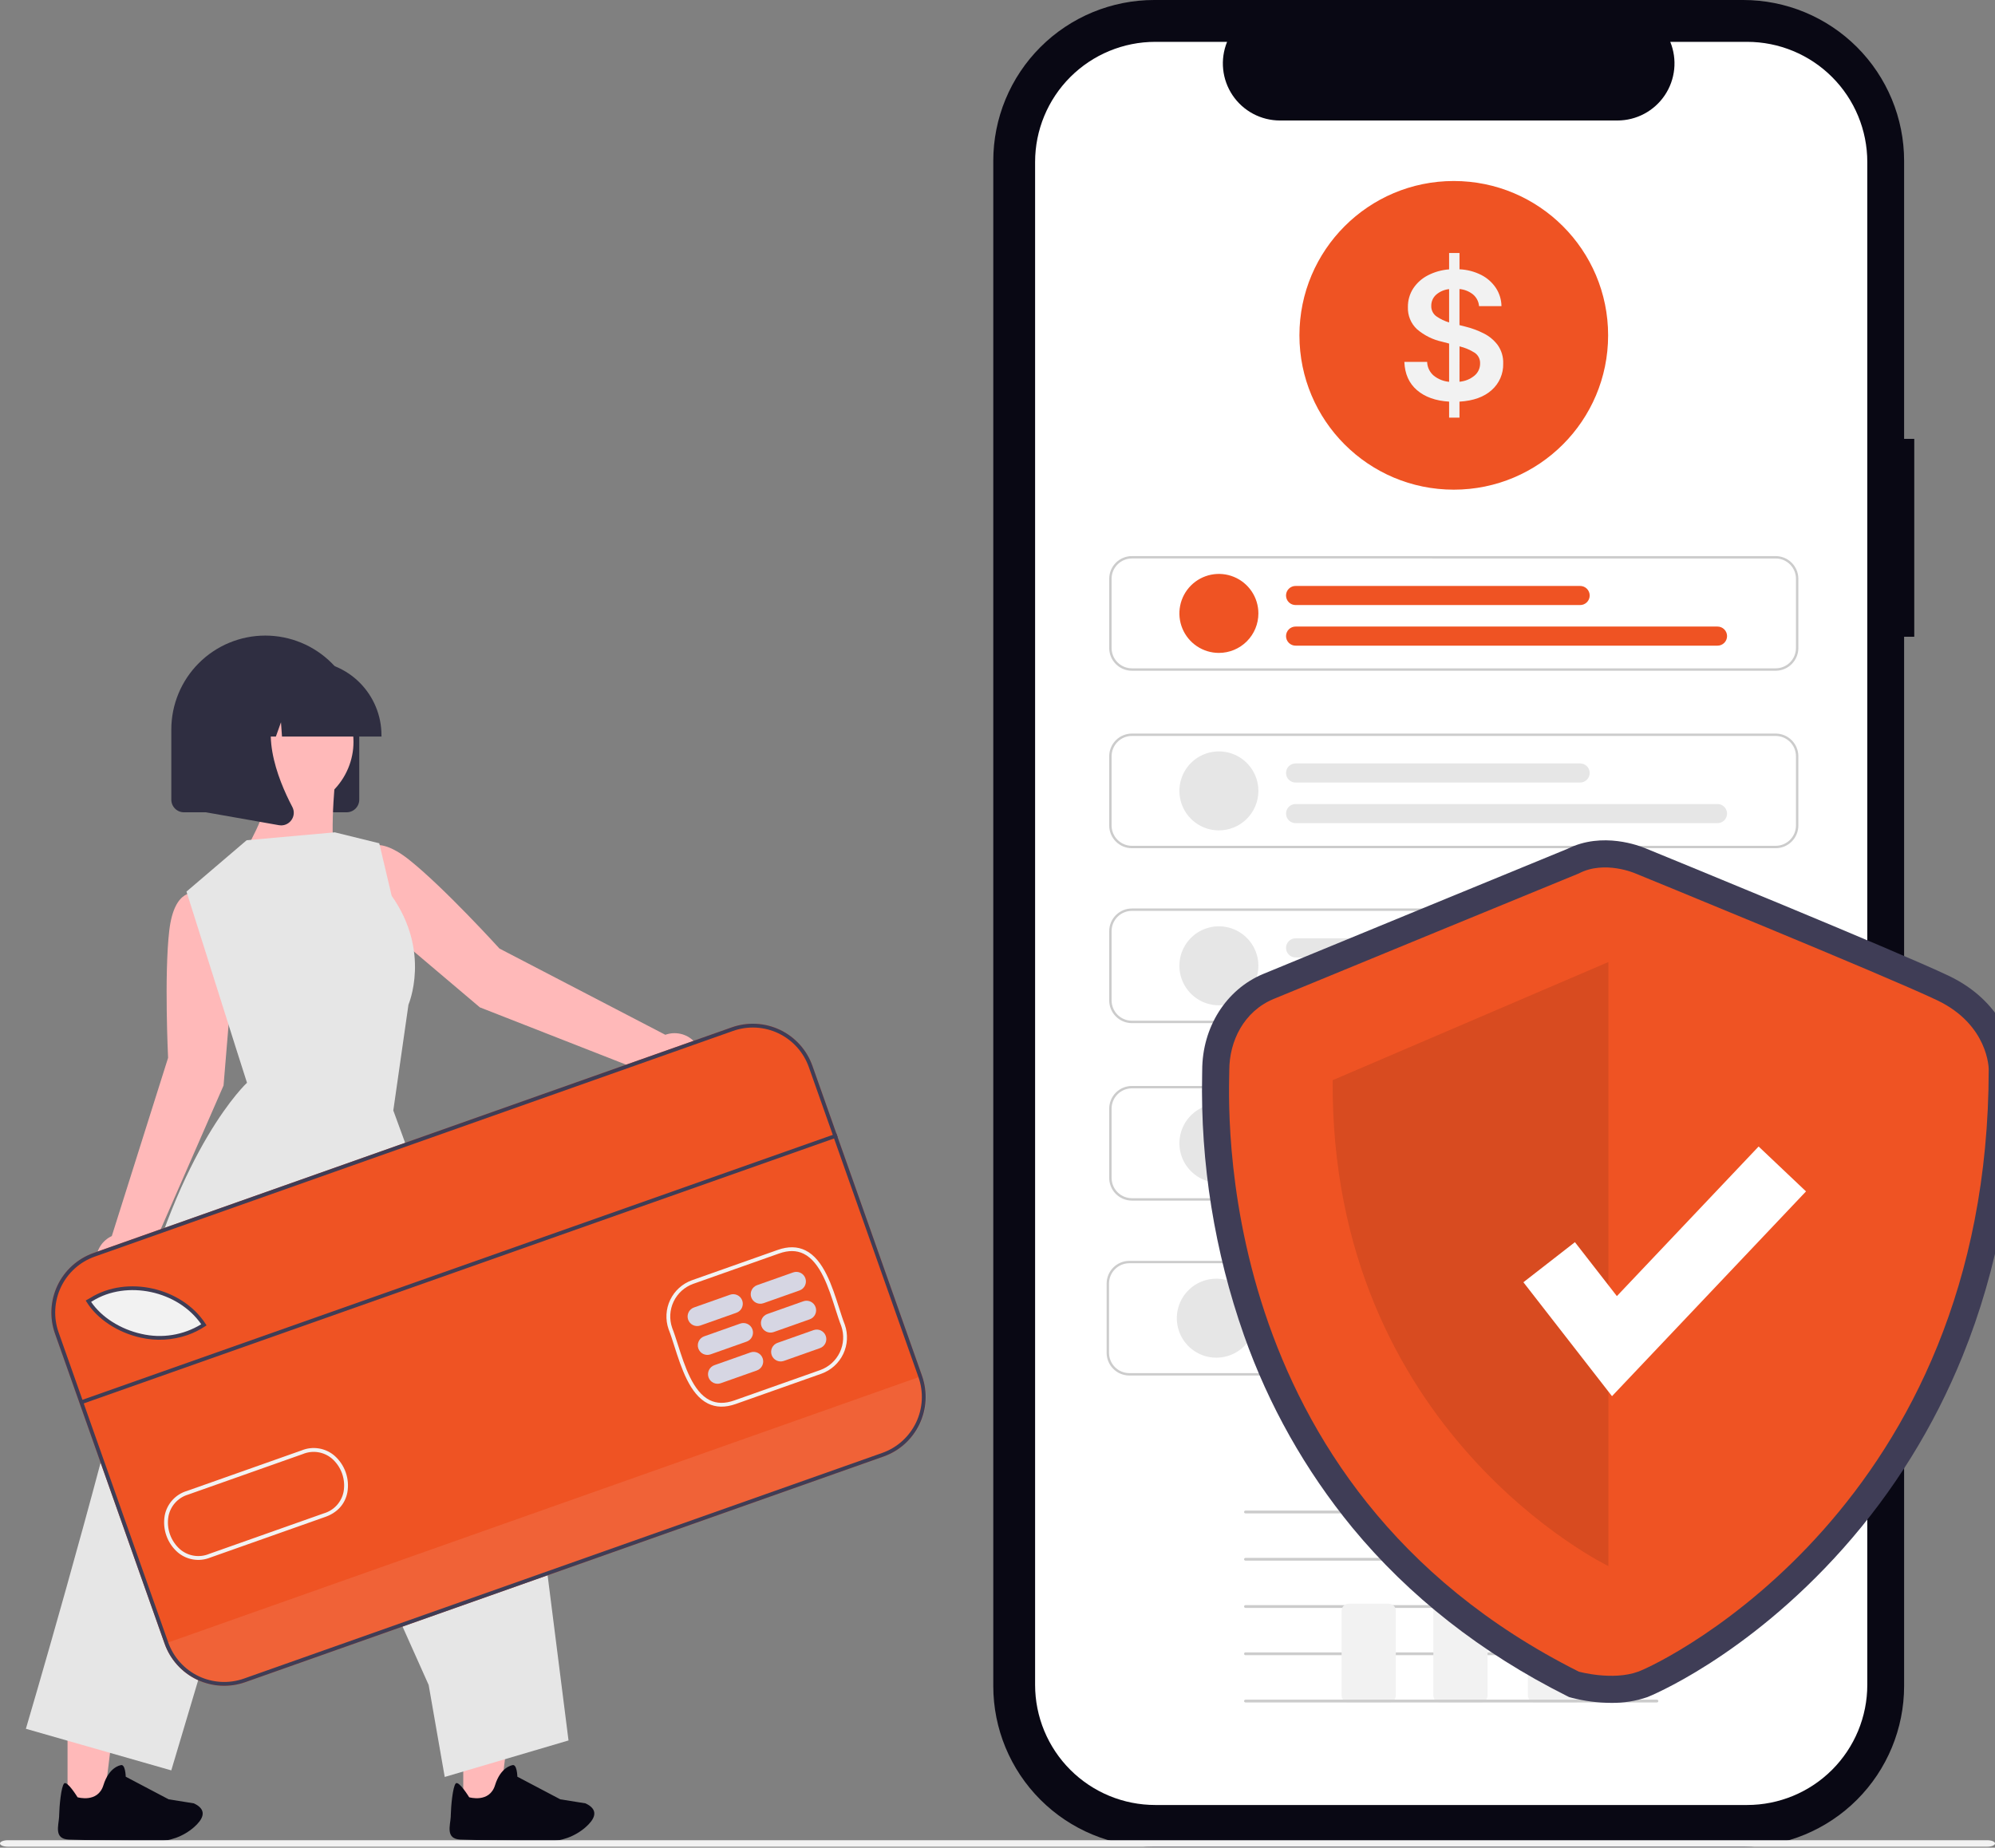 <svg width="800" height="741" viewBox="0 0 800 741" fill="none" xmlns="http://www.w3.org/2000/svg">
<rect x="0" y="0" width="800" height="741" fill="#808080" stroke="none"/>
<g clip-path="url(#clip0_13244_1589)">
<path d="M266.798 414.992L200.292 380.409C200.292 380.409 177.958 355.809 163.932 344.709C149.906 333.609 145.587 341.761 145.587 341.761L139.688 351.588L153.939 371.401L192.428 403.994L261.201 430.931C262.276 432.692 263.829 434.112 265.679 435.026C267.529 435.94 269.601 436.31 271.653 436.093C273.706 435.877 275.654 435.083 277.273 433.803C278.892 432.523 280.114 430.81 280.798 428.863C281.482 426.916 281.6 424.815 281.137 422.803C280.675 420.792 279.651 418.954 278.186 417.501C276.72 416.048 274.872 415.042 272.856 414.597C270.841 414.153 268.741 414.29 266.801 414.992H266.798Z" fill="#FFB9B9"/>
<path d="M93.809 385.082L89.872 360.993L78.754 358.214C78.754 358.214 69.93 355.496 67.868 373.27C65.806 391.044 67.405 424.227 67.405 424.227L44.832 495.708C42.954 496.581 41.363 497.97 40.245 499.712C39.126 501.455 38.525 503.479 38.512 505.55C38.499 507.621 39.075 509.653 40.172 511.409C41.269 513.165 42.843 514.574 44.709 515.47C46.576 516.367 48.659 516.715 50.716 516.473C52.772 516.232 54.718 515.411 56.327 514.107C57.935 512.803 59.139 511.068 59.8 509.106C60.461 507.143 60.551 505.033 60.059 503.022L89.644 435.344L93.809 385.082Z" fill="#FFB9B9"/>
<path d="M185.771 723.131H200.319L207.241 667.016H185.768L185.771 723.131Z" fill="#FFB9B9"/>
<path d="M27.088 723.131H41.637L48.558 667.016H27.086L27.088 723.131Z" fill="#FFB9B9"/>
<path d="M139 325.763H73.759C72.417 325.761 71.13 325.228 70.181 324.279C69.232 323.329 68.699 322.043 68.697 320.701V292.575C68.697 282.581 72.667 272.996 79.734 265.929C86.801 258.863 96.385 254.893 106.379 254.893C116.373 254.893 125.958 258.863 133.024 265.929C140.091 272.996 144.061 282.581 144.061 292.575V320.696C144.061 322.038 143.528 323.326 142.579 324.276C141.63 325.226 140.343 325.761 139 325.763Z" fill="#2F2E41"/>
<path d="M134.564 311.24C134.564 311.24 131.153 342.373 135.958 349.76C138.834 354.267 140.081 359.622 139.491 364.936L115.895 371.928L87.032 358.693C87.032 358.693 112.048 324.645 106.199 314.224C100.35 303.804 134.564 311.24 134.564 311.24Z" fill="#FFB9B9"/>
<path d="M98.911 336.963L74.78 357.563L94.58 420.232L99.048 434.226C99.048 434.226 71.763 459.382 54.881 529.657C37.999 599.932 10.381 693.309 10.381 693.309L68.684 709.995L116.111 551.028L171.896 675.743L178.337 712.631L227.978 697.99L216.268 605.478L157.716 445.342L163.798 402.89C163.798 402.89 172.931 381.702 157.065 359.269L152.084 338.19L134.255 333.799L98.911 336.963Z" fill="#E6E6E6"/>
<path d="M138.361 310.732C145.68 297.344 140.76 280.558 127.371 273.239C113.983 265.921 97.197 270.841 89.878 284.229C82.56 297.617 87.48 314.404 100.868 321.722C114.257 329.041 131.043 324.12 138.361 310.732Z" fill="#FFB9B9"/>
<path d="M152.975 295.391H113.082L112.673 289.664L110.628 295.391H104.485L103.674 284.039L99.62 295.391H87.734V294.829C87.743 286.927 90.887 279.35 96.475 273.762C102.063 268.174 109.64 265.03 117.542 265.021H123.166C131.069 265.03 138.646 268.174 144.234 273.762C149.822 279.35 152.965 286.927 152.974 294.829L152.975 295.391Z" fill="#2F2E41"/>
<path d="M112.757 331.011C112.455 331.011 112.154 330.985 111.857 330.932L82.644 325.778V277.5H114.801L114.001 278.428C102.924 291.346 111.269 312.293 117.229 323.628C117.667 324.459 117.863 325.396 117.792 326.333C117.721 327.27 117.387 328.168 116.829 328.923C116.361 329.569 115.747 330.095 115.037 330.458C114.327 330.821 113.541 331.01 112.744 331.01L112.757 331.011Z" fill="#2F2E41"/>
<path d="M354.333 584.11L98.322 674.624C91.993 676.853 85.038 676.481 78.983 673.589C72.928 670.697 68.267 665.521 66.022 659.197L22.04 534.808C19.811 528.479 20.184 521.524 23.076 515.469C25.968 509.413 31.144 504.753 37.468 502.508L293.479 411.993C299.809 409.765 306.764 410.137 312.819 413.029C318.874 415.922 323.535 421.097 325.779 427.421L369.758 551.81C371.987 558.14 371.615 565.095 368.723 571.15C365.831 577.205 360.655 581.866 354.331 584.11H354.333Z" fill="#EF5323"/>
<path opacity="0.096" d="M369.762 551.809L369.995 552.467C372.131 558.512 371.778 565.157 369.014 570.942C366.25 576.727 361.302 581.177 355.257 583.314L97.965 674.282C91.921 676.418 85.276 676.066 79.492 673.303C73.707 670.541 69.257 665.594 67.12 659.551L66.887 658.893L369.762 551.809Z" fill="#F2F2F2"/>
<path d="M82.347 531.388C65.376 542.554 43.627 534.151 36.022 521.91L37.234 521.221C51.681 512.217 73.135 517.234 82.347 531.388Z" fill="#F2F2F2"/>
<path d="M295 563.067C290.846 564.536 287.107 564.467 283.883 562.867C276.597 559.247 273.183 548.514 270.432 539.889C269.632 537.38 268.878 535.01 268.109 533.073L268.098 533.043C266.761 529.201 266.994 524.986 268.747 521.314C270.499 517.642 273.63 514.809 277.458 513.432L311.893 501.257C316.041 499.79 319.777 499.857 322.993 501.457C330.277 505.072 333.698 515.802 336.448 524.423C337.248 526.937 338.007 529.312 338.778 531.252C340.124 535.099 339.895 539.321 338.143 543C336.391 546.679 333.257 549.517 329.422 550.896L295 563.067ZM269.539 532.522C270.325 534.506 271.086 536.895 271.892 539.422C274.551 547.771 277.861 558.161 284.564 561.492C287.441 562.921 290.687 562.963 294.487 561.62L328.912 549.449C332.361 548.21 335.181 545.659 336.76 542.353C338.339 539.046 338.549 535.249 337.345 531.788C336.565 529.828 335.8 527.429 334.99 524.888C332.329 516.543 329.016 506.156 322.315 502.83C319.441 501.403 316.198 501.362 312.404 502.703L277.971 514.877C274.527 516.117 271.71 518.664 270.131 521.968C268.553 525.271 268.341 529.063 269.54 532.521L269.539 532.522Z" fill="#F2F2F2"/>
<path d="M75.21 535.409C69.159 537.507 62.641 537.866 56.396 536.443C47.276 534.443 38.996 528.996 34.796 522.234L34.375 521.556L36.268 520.48C50.932 511.346 72.922 516.298 82.413 530.88L82.829 531.519L82.192 531.939C80.014 533.374 77.669 534.54 75.21 535.409ZM36.534 522.094C40.647 528.206 48.301 533.094 56.725 534.944C64.914 536.856 73.526 535.466 80.697 531.075C71.413 517.645 50.843 513.19 37.067 521.789L36.534 522.094Z" fill="#3F3D56"/>
<path d="M84.203 624.687C82.053 625.538 79.712 625.787 77.431 625.408C75.15 625.03 73.016 624.037 71.256 622.537C69.197 620.737 67.636 618.437 66.723 615.858C65.811 613.28 65.577 610.51 66.046 607.816C66.481 605.497 67.55 603.344 69.134 601.596C70.718 599.847 72.755 598.571 75.019 597.91L120.901 581.688C123.079 580.784 125.464 580.5 127.794 580.866C130.123 581.233 132.306 582.235 134.101 583.764C136.159 585.564 137.718 587.865 138.629 590.443C139.54 593.021 139.771 595.791 139.301 598.485C138.395 603.22 135.201 606.708 130.326 608.377L84.443 624.599L84.203 624.687ZM75.303 599.435C73.345 600.039 71.589 601.165 70.223 602.693C68.858 604.22 67.934 606.091 67.551 608.104C67.129 610.531 67.339 613.027 68.161 615.349C68.983 617.672 70.39 619.744 72.245 621.366C73.836 622.713 75.768 623.594 77.829 623.91C79.889 624.226 81.997 623.966 83.918 623.158L129.818 606.928C131.823 606.35 133.629 605.228 135.035 603.688C136.442 602.147 137.394 600.247 137.787 598.198C138.21 595.77 138.001 593.275 137.18 590.953C136.359 588.63 134.954 586.558 133.099 584.936C131.506 583.59 129.572 582.71 127.511 582.392C125.45 582.074 123.341 582.332 121.416 583.136L75.508 599.367L75.297 599.44L75.303 599.435Z" fill="#F2F2F2"/>
<path d="M295.306 526.469L280.842 531.583C279.883 531.922 278.829 531.866 277.911 531.428C276.993 530.99 276.287 530.204 275.948 529.245C275.609 528.286 275.665 527.232 276.103 526.314C276.541 525.396 277.326 524.69 278.285 524.351L292.749 519.237C293.708 518.898 294.763 518.954 295.681 519.392C296.599 519.83 297.305 520.615 297.644 521.574C297.983 522.533 297.927 523.588 297.489 524.506C297.05 525.424 296.265 526.13 295.306 526.469Z" fill="#D6D6E3"/>
<path d="M299.398 538.039L284.934 543.153C283.975 543.492 282.921 543.437 282.003 542.998C281.085 542.56 280.379 541.775 280.04 540.816C279.701 539.857 279.756 538.802 280.195 537.884C280.633 536.966 281.418 536.26 282.377 535.921L296.841 530.807C297.316 530.639 297.819 530.567 298.322 530.593C298.825 530.62 299.318 530.745 299.773 530.962C300.227 531.179 300.634 531.484 300.971 531.858C301.308 532.233 301.568 532.67 301.736 533.145C301.904 533.62 301.976 534.123 301.95 534.626C301.923 535.129 301.798 535.622 301.581 536.076C301.364 536.531 301.059 536.938 300.685 537.275C300.31 537.612 299.873 537.871 299.398 538.039Z" fill="#D6D6E3"/>
<path d="M303.49 549.612L289.026 554.726C288.067 555.065 287.012 555.009 286.095 554.57C285.177 554.132 284.471 553.347 284.131 552.388C283.792 551.429 283.848 550.375 284.287 549.457C284.725 548.539 285.51 547.833 286.469 547.494L300.933 542.38C301.408 542.212 301.911 542.139 302.414 542.166C302.917 542.192 303.41 542.318 303.864 542.535C304.319 542.752 304.726 543.056 305.063 543.431C305.4 543.805 305.66 544.242 305.827 544.717C305.995 545.192 306.068 545.695 306.042 546.198C306.015 546.701 305.889 547.194 305.672 547.648C305.455 548.103 305.151 548.51 304.776 548.847C304.402 549.184 303.965 549.444 303.49 549.612Z" fill="#D6D6E3"/>
<path d="M320.619 517.52L306.155 522.634C305.196 522.973 304.141 522.917 303.224 522.479C302.306 522.04 301.599 521.255 301.26 520.296C300.921 519.337 300.977 518.283 301.415 517.365C301.854 516.447 302.639 515.741 303.598 515.402L318.062 510.288C319.021 509.949 320.075 510.004 320.993 510.443C321.911 510.881 322.617 511.666 322.956 512.625C323.295 513.584 323.24 514.639 322.801 515.557C322.363 516.474 321.578 517.181 320.619 517.52Z" fill="#D6D6E3"/>
<path d="M324.711 529.092L310.247 534.206C309.288 534.545 308.233 534.489 307.315 534.051C306.397 533.613 305.691 532.828 305.352 531.868C305.013 530.909 305.069 529.855 305.507 528.937C305.946 528.019 306.731 527.313 307.69 526.974L322.154 521.86C322.629 521.692 323.132 521.619 323.635 521.646C324.138 521.673 324.631 521.798 325.085 522.015C325.54 522.232 325.947 522.537 326.284 522.911C326.62 523.285 326.88 523.723 327.048 524.197C327.216 524.672 327.289 525.176 327.262 525.679C327.236 526.182 327.11 526.674 326.893 527.129C326.676 527.583 326.372 527.991 325.997 528.327C325.623 528.664 325.186 528.924 324.711 529.092Z" fill="#D6D6E3"/>
<path d="M328.8 540.66L314.337 545.774C313.377 546.113 312.323 546.058 311.405 545.619C310.487 545.181 309.781 544.396 309.442 543.437C309.103 542.478 309.159 541.423 309.597 540.505C310.035 539.588 310.82 538.881 311.78 538.542L326.243 533.428C326.718 533.26 327.222 533.188 327.725 533.214C328.228 533.241 328.72 533.366 329.175 533.583C329.629 533.8 330.037 534.105 330.373 534.479C330.71 534.854 330.97 535.291 331.138 535.766C331.306 536.241 331.379 536.744 331.352 537.247C331.325 537.75 331.2 538.243 330.983 538.697C330.766 539.152 330.461 539.559 330.087 539.896C329.713 540.233 329.275 540.492 328.8 540.66Z" fill="#D6D6E3"/>
<path d="M335.419 454.605L32.484 561.58L32.995 563.027L335.93 456.052L335.419 454.605Z" fill="#3F3D56"/>
<path d="M354.333 584.11L98.322 674.624C91.993 676.853 85.038 676.481 78.983 673.589C72.928 670.697 68.267 665.521 66.022 659.197L22.04 534.808C19.811 528.479 20.184 521.524 23.076 515.469C25.968 509.413 31.144 504.753 37.468 502.508L293.479 411.993C299.809 409.765 306.764 410.137 312.819 413.029C318.874 415.922 323.535 421.097 325.779 427.421L369.758 551.81C371.987 558.14 371.615 565.095 368.723 571.15C365.831 577.205 360.655 581.866 354.331 584.11H354.333ZM37.979 503.951C32.038 506.06 27.175 510.439 24.458 516.128C21.741 521.817 21.391 528.351 23.486 534.297L67.465 658.686C69.573 664.628 73.952 669.49 79.641 672.207C85.33 674.924 91.864 675.274 97.81 673.179L353.822 582.663C359.764 580.555 364.626 576.176 367.343 570.488C370.06 564.799 370.41 558.265 368.315 552.318L324.335 427.933C322.229 421.991 317.85 417.126 312.161 414.408C306.472 411.69 299.937 411.339 293.99 413.433L37.979 503.951Z" fill="#3F3D56"/>
<path d="M234.868 732.751C230.579 736.502 225.045 738.519 219.347 738.405C208.836 738.251 189.197 737.937 184.637 737.743C178.537 737.468 180.559 732.143 180.757 728.479V728.116C180.828 724.441 181.547 716.477 182.764 715.233C183.981 713.989 188.146 720.774 188.146 720.774C188.146 720.774 196.278 723.197 198.515 715.928C200.752 708.659 205.296 707.956 205.296 707.956C207.359 707.043 207.461 712.527 207.461 712.527L224.674 721.597L234.774 723.213C235.098 723.366 235.39 723.52 235.667 723.673C240.233 726.289 238.211 729.795 234.868 732.751Z" fill="#090814"/>
<path d="M77.825 732.751C73.536 736.502 68.001 738.519 62.304 738.405C51.793 738.251 32.154 737.937 27.594 737.743C21.494 737.468 23.516 732.143 23.714 728.479V728.116C23.785 724.441 24.504 716.477 25.721 715.233C26.938 713.989 31.103 720.774 31.103 720.774C31.103 720.774 39.235 723.197 41.472 715.928C43.709 708.659 48.253 707.956 48.253 707.956C50.316 707.043 50.418 712.527 50.418 712.527L67.631 721.597L77.731 723.213C78.055 723.366 78.347 723.52 78.624 723.673C83.19 726.289 81.168 729.795 77.825 732.751Z" fill="#090814"/>
<path d="M767.626 176.007H763.553V64.522C763.552 47.41 756.754 30.998 744.654 18.898C732.554 6.798 716.142 5.69477e-09 699.03 7.75002e-09H462.83C454.356 -0 445.966 1.669 438.138 4.911C430.31 8.154 423.197 12.906 417.205 18.898C411.214 24.889 406.461 32.002 403.218 39.83C399.976 47.658 398.307 56.049 398.307 64.522V676.138C398.307 693.25 405.105 709.662 417.205 721.762C429.306 733.862 445.717 740.66 462.83 740.66H699.03C716.142 740.66 732.554 733.862 744.654 721.762C756.755 709.661 763.553 693.25 763.553 676.137V255.365H767.624L767.626 176.007Z" fill="#090814"/>
<path d="M700.612 16.783H669.781C671.199 20.26 671.74 24.031 671.357 27.766C670.974 31.501 669.678 35.084 667.583 38.2C665.489 41.316 662.66 43.869 659.346 45.635C656.033 47.4 652.336 48.323 648.581 48.322H513.265C509.511 48.323 505.814 47.4 502.5 45.635C499.186 43.869 496.358 41.316 494.263 38.2C492.169 35.084 490.873 31.501 490.489 27.766C490.106 24.031 490.647 20.26 492.065 16.783H463.265C450.485 16.783 438.229 21.86 429.192 30.897C420.155 39.934 415.078 52.19 415.078 64.97V675.687C415.078 682.015 416.325 688.281 418.746 694.128C421.168 699.974 424.717 705.286 429.192 709.761C433.666 714.235 438.978 717.785 444.825 720.206C450.671 722.628 456.937 723.874 463.265 723.874H700.602C713.382 723.874 725.638 718.798 734.675 709.761C743.712 700.724 748.789 688.468 748.789 675.688V64.97C748.789 52.192 743.714 39.937 734.679 30.901C725.645 21.864 713.391 16.786 700.613 16.783H700.612Z" fill="white"/>
<path d="M0 739.303C0 740.027 1.4 740.603 3.148 740.603H796.86C798.606 740.603 800.008 740.022 800.008 739.303C800.008 738.584 798.608 737.998 796.86 737.998H3.148C1.4 737.998 0 738.579 0 739.303Z" fill="#F2F2F2"/>
<path d="M712.045 268.992H453.895C451.482 268.989 449.169 268.029 447.463 266.323C445.758 264.617 444.798 262.304 444.795 259.892V232.114C444.798 229.701 445.758 227.388 447.463 225.682C449.169 223.976 451.482 223.017 453.895 223.014H712.045C714.457 223.017 716.77 223.976 718.476 225.682C720.182 227.388 721.142 229.701 721.145 232.114V259.893C721.142 262.305 720.182 264.618 718.476 266.324C716.77 268.03 714.457 268.99 712.045 268.993V268.992ZM453.895 223.966C451.736 223.968 449.667 224.827 448.14 226.353C446.614 227.879 445.755 229.949 445.753 232.108V259.887C445.755 262.045 446.614 264.115 448.14 265.641C449.667 267.168 451.736 268.026 453.895 268.029H712.045C714.204 268.026 716.273 267.168 717.8 265.641C719.326 264.115 720.185 262.045 720.187 259.887V232.114C720.185 229.955 719.327 227.885 717.8 226.358C716.274 224.831 714.204 223.972 712.045 223.97L453.895 223.966Z" fill="#CCCCCC"/>
<path d="M488.778 261.842C485.646 261.842 482.583 260.913 479.979 259.173C477.374 257.432 475.344 254.959 474.145 252.064C472.946 249.17 472.633 245.985 473.244 242.913C473.855 239.841 475.363 237.018 477.579 234.803C479.794 232.588 482.616 231.08 485.688 230.468C488.761 229.857 491.946 230.171 494.84 231.37C497.734 232.569 500.208 234.599 501.948 237.203C503.689 239.808 504.617 242.87 504.617 246.003C504.617 250.204 502.949 254.233 499.978 257.203C497.008 260.173 492.979 261.842 488.778 261.842Z" fill="#EF5323"/>
<path d="M688.661 258.935H519.595C519.087 258.943 518.582 258.85 518.11 258.661C517.638 258.472 517.208 258.192 516.845 257.835C516.483 257.478 516.195 257.053 515.999 256.584C515.802 256.115 515.701 255.612 515.701 255.103C515.701 254.595 515.802 254.092 515.999 253.623C516.195 253.154 516.483 252.729 516.845 252.372C517.208 252.015 517.638 251.735 518.11 251.546C518.582 251.357 519.087 251.264 519.595 251.272H688.661C689.169 251.264 689.674 251.357 690.146 251.546C690.618 251.735 691.048 252.015 691.411 252.372C691.773 252.729 692.061 253.154 692.257 253.623C692.454 254.092 692.555 254.595 692.555 255.103C692.555 255.612 692.454 256.115 692.257 256.584C692.061 257.053 691.773 257.478 691.411 257.835C691.048 258.192 690.618 258.472 690.146 258.661C689.674 258.85 689.169 258.943 688.661 258.935Z" fill="#EF5323"/>
<path d="M633.578 242.65H519.589C519.081 242.658 518.576 242.565 518.104 242.376C517.632 242.187 517.202 241.906 516.84 241.55C516.477 241.193 516.189 240.768 515.993 240.299C515.797 239.83 515.695 239.327 515.695 238.818C515.695 238.31 515.797 237.807 515.993 237.338C516.189 236.869 516.477 236.443 516.84 236.087C517.202 235.73 517.632 235.449 518.104 235.261C518.576 235.072 519.081 234.979 519.589 234.987H633.578C634.087 234.979 634.592 235.072 635.064 235.261C635.536 235.449 635.965 235.73 636.328 236.087C636.69 236.443 636.978 236.869 637.174 237.338C637.371 237.807 637.472 238.31 637.472 238.818C637.472 239.327 637.371 239.83 637.174 240.299C636.978 240.768 636.69 241.193 636.328 241.55C635.965 241.906 635.536 242.187 635.064 242.376C634.592 242.565 634.087 242.658 633.578 242.65Z" fill="#EF5323"/>
<path d="M712.045 340.167H453.895C451.482 340.165 449.169 339.205 447.463 337.499C445.758 335.793 444.798 333.48 444.795 331.067V303.289C444.798 300.877 445.758 298.564 447.463 296.858C449.169 295.152 451.482 294.192 453.895 294.189H712.045C714.457 294.192 716.77 295.152 718.476 296.858C720.182 298.564 721.142 300.877 721.145 303.289V331.068C721.142 333.481 720.182 335.794 718.476 337.5C716.77 339.206 714.457 340.166 712.045 340.168V340.167ZM453.895 295.141C451.736 295.144 449.667 296.002 448.14 297.529C446.614 299.055 445.755 301.125 445.753 303.283V331.062C445.755 333.221 446.614 335.291 448.14 336.817C449.667 338.343 451.736 339.202 453.895 339.204H712.045C714.204 339.202 716.273 338.343 717.8 336.817C719.326 335.291 720.185 333.221 720.187 331.062V303.289C720.185 301.13 719.327 299.06 717.8 297.534C716.274 296.007 714.204 295.148 712.045 295.145L453.895 295.141Z" fill="#CCCCCC"/>
<path d="M488.778 333.018C485.646 333.018 482.583 332.089 479.979 330.349C477.374 328.608 475.344 326.134 474.145 323.24C472.946 320.346 472.633 317.161 473.244 314.089C473.855 311.016 475.363 308.194 477.579 305.979C479.794 303.764 482.616 302.255 485.688 301.644C488.761 301.033 491.946 301.347 494.84 302.546C497.734 303.744 500.208 305.774 501.948 308.379C503.689 310.984 504.617 314.046 504.617 317.179C504.617 321.38 502.949 325.408 499.978 328.379C497.008 331.349 492.979 333.018 488.778 333.018Z" fill="#E6E6E6"/>
<path d="M688.661 330.111H519.595C519.087 330.119 518.582 330.026 518.11 329.837C517.638 329.648 517.208 329.367 516.845 329.011C516.483 328.654 516.195 328.229 515.999 327.76C515.802 327.291 515.701 326.788 515.701 326.279C515.701 325.771 515.802 325.267 515.999 324.799C516.195 324.33 516.483 323.904 516.845 323.548C517.208 323.191 517.638 322.91 518.11 322.721C518.582 322.533 519.087 322.44 519.595 322.448H688.661C689.169 322.44 689.674 322.533 690.146 322.721C690.618 322.91 691.048 323.191 691.411 323.548C691.773 323.904 692.061 324.33 692.257 324.799C692.454 325.267 692.555 325.771 692.555 326.279C692.555 326.788 692.454 327.291 692.257 327.76C692.061 328.229 691.773 328.654 691.411 329.011C691.048 329.367 690.618 329.648 690.146 329.837C689.674 330.026 689.169 330.119 688.661 330.111Z" fill="#E6E6E6"/>
<path d="M633.578 313.826H519.589C519.081 313.834 518.576 313.741 518.104 313.552C517.632 313.363 517.202 313.082 516.84 312.726C516.477 312.369 516.189 311.944 515.993 311.475C515.797 311.006 515.695 310.503 515.695 309.994C515.695 309.486 515.797 308.982 515.993 308.513C516.189 308.044 516.477 307.619 516.84 307.263C517.202 306.906 517.632 306.625 518.104 306.436C518.576 306.247 519.081 306.154 519.589 306.163H633.578C634.087 306.154 634.592 306.247 635.064 306.436C635.536 306.625 635.965 306.906 636.328 307.263C636.69 307.619 636.978 308.044 637.174 308.513C637.371 308.982 637.472 309.486 637.472 309.994C637.472 310.503 637.371 311.006 637.174 311.475C636.978 311.944 636.69 312.369 636.328 312.726C635.965 313.082 635.536 313.363 635.064 313.552C634.592 313.741 634.087 313.834 633.578 313.826Z" fill="#E6E6E6"/>
<path d="M712.045 410.314H453.895C451.482 410.311 449.169 409.351 447.463 407.645C445.758 405.939 444.798 403.627 444.795 401.214V373.436C444.798 371.023 445.758 368.71 447.463 367.004C449.169 365.299 451.482 364.339 453.895 364.336H712.045C714.457 364.339 716.77 365.299 718.476 367.004C720.182 368.71 721.142 371.023 721.145 373.436V401.215C721.142 403.628 720.182 405.94 718.476 407.646C716.77 409.352 714.457 410.312 712.045 410.315V410.314ZM453.895 365.288C451.736 365.29 449.667 366.149 448.14 367.675C446.614 369.202 445.755 371.271 445.753 373.43V401.209C445.755 403.368 446.614 405.437 448.14 406.964C449.667 408.49 451.736 409.349 453.895 409.351H712.045C714.204 409.349 716.273 408.49 717.8 406.964C719.326 405.437 720.185 403.368 720.187 401.209V373.436C720.185 371.277 719.327 369.207 717.8 367.68C716.274 366.153 714.204 365.294 712.045 365.292L453.895 365.288Z" fill="#CCCCCC"/>
<path d="M488.778 403.164C485.646 403.164 482.583 402.235 479.979 400.495C477.374 398.755 475.344 396.281 474.145 393.387C472.946 390.492 472.633 387.308 473.244 384.235C473.855 381.163 475.363 378.341 477.579 376.125C479.794 373.91 482.616 372.402 485.688 371.791C488.761 371.18 491.946 371.493 494.84 372.692C497.734 373.891 500.208 375.921 501.948 378.526C503.689 381.13 504.617 384.193 504.617 387.325C504.617 391.526 502.949 395.555 499.978 398.525C497.008 401.496 492.979 403.164 488.778 403.164Z" fill="#E6E6E6"/>
<path d="M688.661 400.257H519.595C519.087 400.265 518.582 400.172 518.11 399.984C517.638 399.795 517.208 399.514 516.845 399.157C516.483 398.801 516.195 398.375 515.999 397.906C515.802 397.438 515.701 396.934 515.701 396.426C515.701 395.917 515.802 395.414 515.999 394.945C516.195 394.476 516.483 394.051 516.845 393.694C517.208 393.338 517.638 393.057 518.11 392.868C518.582 392.679 519.087 392.586 519.595 392.594H688.661C689.169 392.586 689.674 392.679 690.146 392.868C690.618 393.057 691.048 393.338 691.411 393.694C691.773 394.051 692.061 394.476 692.257 394.945C692.454 395.414 692.555 395.917 692.555 396.426C692.555 396.934 692.454 397.438 692.257 397.906C692.061 398.375 691.773 398.801 691.411 399.157C691.048 399.514 690.618 399.795 690.146 399.984C689.674 400.172 689.169 400.265 688.661 400.257Z" fill="#E6E6E6"/>
<path d="M633.578 383.972H519.589C519.081 383.98 518.576 383.887 518.104 383.698C517.632 383.51 517.202 383.229 516.84 382.872C516.477 382.515 516.189 382.09 515.993 381.621C515.797 381.152 515.695 380.649 515.695 380.141C515.695 379.632 515.797 379.129 515.993 378.66C516.189 378.191 516.477 377.766 516.84 377.409C517.202 377.053 517.632 376.772 518.104 376.583C518.576 376.394 519.081 376.301 519.589 376.309H633.578C634.087 376.301 634.592 376.394 635.064 376.583C635.536 376.772 635.965 377.053 636.328 377.409C636.69 377.766 636.978 378.191 637.174 378.66C637.371 379.129 637.472 379.632 637.472 380.141C637.472 380.649 637.371 381.152 637.174 381.621C636.978 382.09 636.69 382.515 636.328 382.872C635.965 383.229 635.536 383.51 635.064 383.698C634.592 383.887 634.087 383.98 633.578 383.972Z" fill="#E6E6E6"/>
<path d="M712.045 481.49H453.895C451.482 481.487 449.169 480.527 447.463 478.821C445.758 477.115 444.798 474.802 444.795 472.39V444.612C444.798 442.199 445.758 439.886 447.463 438.18C449.169 436.474 451.482 435.515 453.895 435.512H712.045C714.457 435.515 716.77 436.474 718.476 438.18C720.182 439.886 721.142 442.199 721.145 444.612V472.391C721.142 474.803 720.182 477.116 718.476 478.822C716.77 480.528 714.457 481.488 712.045 481.491V481.49ZM453.895 436.464C451.736 436.466 449.667 437.325 448.14 438.851C446.614 440.377 445.755 442.447 445.753 444.606V472.385C445.755 474.543 446.614 476.613 448.14 478.139C449.667 479.666 451.736 480.524 453.895 480.527H712.045C714.204 480.524 716.273 479.666 717.8 478.139C719.326 476.613 720.185 474.543 720.187 472.385V444.612C720.185 442.453 719.327 440.383 717.8 438.856C716.274 437.329 714.204 436.47 712.045 436.468L453.895 436.464Z" fill="#CCCCCC"/>
<path d="M488.778 474.34C485.646 474.34 482.583 473.411 479.979 471.671C477.374 469.93 475.344 467.457 474.145 464.562C472.946 461.668 472.633 458.484 473.244 455.411C473.855 452.339 475.363 449.516 477.579 447.301C479.794 445.086 482.616 443.578 485.688 442.966C488.761 442.355 491.946 442.669 494.84 443.868C497.734 445.067 500.208 447.097 501.948 449.701C503.689 452.306 504.617 455.368 504.617 458.501C504.617 462.702 502.949 466.731 499.978 469.701C497.008 472.671 492.979 474.34 488.778 474.34Z" fill="#E6E6E6"/>
<path d="M688.661 471.433H519.595C519.087 471.441 518.582 471.348 518.11 471.159C517.638 470.97 517.208 470.69 516.845 470.333C516.483 469.976 516.195 469.551 515.999 469.082C515.802 468.613 515.701 468.11 515.701 467.602C515.701 467.093 515.802 466.59 515.999 466.121C516.195 465.652 516.483 465.227 516.845 464.87C517.208 464.513 517.638 464.233 518.11 464.044C518.582 463.855 519.087 463.762 519.595 463.77H688.661C689.169 463.762 689.674 463.855 690.146 464.044C690.618 464.233 691.048 464.513 691.411 464.87C691.773 465.227 692.061 465.652 692.257 466.121C692.454 466.59 692.555 467.093 692.555 467.602C692.555 468.11 692.454 468.613 692.257 469.082C692.061 469.551 691.773 469.976 691.411 470.333C691.048 470.69 690.618 470.97 690.146 471.159C689.674 471.348 689.169 471.441 688.661 471.433Z" fill="#E6E6E6"/>
<path d="M633.578 455.148H519.589C519.081 455.156 518.576 455.063 518.104 454.874C517.632 454.685 517.202 454.404 516.84 454.048C516.477 453.691 516.189 453.266 515.993 452.797C515.797 452.328 515.695 451.825 515.695 451.316C515.695 450.808 515.797 450.305 515.993 449.836C516.189 449.367 516.477 448.942 516.84 448.585C517.202 448.228 517.632 447.947 518.104 447.759C518.576 447.57 519.081 447.477 519.589 447.485H633.578C634.087 447.477 634.592 447.57 635.064 447.759C635.536 447.947 635.965 448.228 636.328 448.585C636.69 448.942 636.978 449.367 637.174 449.836C637.371 450.305 637.472 450.808 637.472 451.316C637.472 451.825 637.371 452.328 637.174 452.797C636.978 453.266 636.69 453.691 636.328 454.048C635.965 454.404 635.536 454.685 635.064 454.874C634.592 455.063 634.087 455.156 633.578 455.148Z" fill="#E6E6E6"/>
<path d="M711.014 551.636H452.864C450.451 551.633 448.138 550.674 446.432 548.968C444.726 547.262 443.767 544.949 443.764 542.536V514.758C443.767 512.346 444.726 510.033 446.432 508.327C448.138 506.621 450.451 505.661 452.864 505.658H711.014C713.426 505.661 715.739 506.621 717.445 508.327C719.151 510.033 720.111 512.346 720.114 514.758V542.537C720.111 544.95 719.151 547.263 717.445 548.969C715.739 550.675 713.426 551.634 711.014 551.637V551.636ZM452.864 506.61C450.705 506.613 448.635 507.471 447.109 508.998C445.583 510.524 444.724 512.594 444.722 514.752V542.531C444.724 544.69 445.583 546.759 447.109 548.286C448.635 549.812 450.705 550.671 452.864 550.673H711.014C713.172 550.671 715.242 549.812 716.768 548.286C718.295 546.759 719.153 544.69 719.156 542.531V514.758C719.154 512.599 718.295 510.529 716.769 509.002C715.243 507.475 713.173 506.617 711.014 506.614L452.864 506.61Z" fill="#CCCCCC"/>
<path d="M487.747 544.487C484.615 544.487 481.552 543.558 478.948 541.817C476.343 540.077 474.313 537.603 473.114 534.709C471.915 531.815 471.601 528.63 472.213 525.558C472.824 522.485 474.332 519.663 476.547 517.448C478.762 515.233 481.585 513.724 484.657 513.113C487.73 512.502 490.914 512.815 493.809 514.014C496.703 515.213 499.176 517.243 500.917 519.848C502.657 522.453 503.586 525.515 503.586 528.648C503.586 532.848 501.917 536.877 498.947 539.847C495.977 542.818 491.948 544.487 487.747 544.487Z" fill="#E6E6E6"/>
<path d="M687.63 541.58H518.564C518.055 541.588 517.551 541.495 517.078 541.306C516.606 541.117 516.177 540.836 515.814 540.479C515.452 540.123 515.164 539.698 514.968 539.229C514.771 538.76 514.67 538.256 514.67 537.748C514.67 537.24 514.771 536.736 514.968 536.267C515.164 535.798 515.452 535.373 515.814 535.017C516.177 534.66 516.606 534.379 517.078 534.19C517.551 534.001 518.055 533.908 518.564 533.917H687.63C688.138 533.908 688.643 534.001 689.115 534.19C689.587 534.379 690.017 534.66 690.379 535.017C690.742 535.373 691.03 535.798 691.226 536.267C691.423 536.736 691.524 537.24 691.524 537.748C691.524 538.256 691.423 538.76 691.226 539.229C691.03 539.698 690.742 540.123 690.379 540.479C690.017 540.836 689.587 541.117 689.115 541.306C688.643 541.495 688.138 541.588 687.63 541.58Z" fill="#E6E6E6"/>
<path d="M632.547 525.294H518.558C518.05 525.303 517.545 525.21 517.073 525.021C516.601 524.832 516.171 524.551 515.808 524.194C515.446 523.838 515.158 523.413 514.962 522.944C514.765 522.475 514.664 521.971 514.664 521.463C514.664 520.954 514.765 520.451 514.962 519.982C515.158 519.513 515.446 519.088 515.808 518.731C516.171 518.375 516.601 518.094 517.073 517.905C517.545 517.716 518.05 517.623 518.558 517.631H632.547C633.055 517.623 633.56 517.716 634.032 517.905C634.504 518.094 634.934 518.375 635.297 518.731C635.659 519.088 635.947 519.513 636.143 519.982C636.34 520.451 636.441 520.954 636.441 521.463C636.441 521.971 636.34 522.475 636.143 522.944C635.947 523.413 635.659 523.838 635.297 524.194C634.934 524.551 634.504 524.832 634.032 525.021C633.56 525.21 633.055 525.303 632.547 525.294Z" fill="#E6E6E6"/>
<path d="M582.967 196.376C617.15 196.376 644.86 168.665 644.86 134.483C644.86 100.3 617.15 72.59 582.967 72.59C548.785 72.59 521.074 100.3 521.074 134.483C521.074 168.665 548.785 196.376 582.967 196.376Z" fill="#EF5323"/>
<path d="M664.44 606.926H499.434C499.287 606.926 499.145 606.867 499.04 606.762C498.936 606.658 498.877 606.516 498.877 606.368C498.877 606.22 498.936 606.078 499.04 605.974C499.145 605.869 499.287 605.811 499.434 605.811H664.44C664.588 605.811 664.73 605.869 664.835 605.974C664.939 606.078 664.998 606.22 664.998 606.368C664.998 606.516 664.939 606.658 664.835 606.762C664.73 606.867 664.588 606.926 664.44 606.926Z" fill="#CCCCCC"/>
<path d="M664.44 625.881H499.434C499.287 625.881 499.145 625.822 499.04 625.717C498.936 625.613 498.877 625.471 498.877 625.323C498.877 625.175 498.936 625.033 499.04 624.929C499.145 624.824 499.287 624.766 499.434 624.766H664.44C664.588 624.766 664.73 624.824 664.835 624.929C664.939 625.033 664.998 625.175 664.998 625.323C664.998 625.471 664.939 625.613 664.835 625.717C664.73 625.822 664.588 625.881 664.44 625.881Z" fill="#CCCCCC"/>
<path d="M664.44 644.836H499.434C499.287 644.836 499.145 644.777 499.04 644.672C498.936 644.568 498.877 644.426 498.877 644.278C498.877 644.13 498.936 643.989 499.04 643.884C499.145 643.779 499.287 643.721 499.434 643.721H664.44C664.588 643.721 664.73 643.779 664.835 643.884C664.939 643.989 664.998 644.13 664.998 644.278C664.998 644.426 664.939 644.568 664.835 644.672C664.73 644.777 664.588 644.836 664.44 644.836Z" fill="#CCCCCC"/>
<path d="M664.44 663.787H499.434C499.287 663.787 499.145 663.728 499.04 663.624C498.936 663.519 498.877 663.377 498.877 663.229C498.877 663.082 498.936 662.94 499.04 662.835C499.145 662.731 499.287 662.672 499.434 662.672H664.44C664.588 662.672 664.73 662.731 664.835 662.835C664.939 662.94 664.998 663.082 664.998 663.229C664.998 663.377 664.939 663.519 664.835 663.624C664.73 663.728 664.588 663.787 664.44 663.787Z" fill="#CCCCCC"/>
<path d="M556.941 682.739H540.777C540.038 682.738 539.33 682.444 538.807 681.922C538.285 681.4 537.991 680.691 537.99 679.952V645.952C537.99 645.212 538.283 644.503 538.806 643.979C539.328 643.456 540.037 643.161 540.777 643.16H556.943C557.682 643.161 558.391 643.455 558.913 643.977C559.436 644.5 559.729 645.208 559.73 645.947V679.947C559.73 680.314 559.659 680.677 559.519 681.015C559.378 681.354 559.173 681.662 558.914 681.921C558.655 682.18 558.348 682.386 558.009 682.526C557.671 682.667 557.308 682.739 556.941 682.739Z" fill="#F2F2F2"/>
<path d="M593.732 682.742H577.568C576.829 682.741 576.121 682.447 575.598 681.925C575.076 681.402 574.782 680.694 574.781 679.955V626.996C574.782 626.257 575.076 625.549 575.598 625.026C576.121 624.504 576.829 624.21 577.568 624.209H593.734C594.473 624.21 595.182 624.504 595.704 625.026C596.227 625.549 596.52 626.257 596.521 626.996V679.954C596.52 680.693 596.227 681.401 595.704 681.924C595.182 682.446 594.473 682.74 593.734 682.741L593.732 682.742Z" fill="#F2F2F2"/>
<path d="M631.64 682.74H615.476C614.738 682.738 614.029 682.445 613.507 681.922C612.984 681.4 612.691 680.691 612.689 679.953V608.598C612.691 607.859 612.984 607.15 613.507 606.628C614.029 606.106 614.738 605.812 615.476 605.811H631.642C632.381 605.812 633.09 606.106 633.612 606.628C634.134 607.15 634.428 607.859 634.429 608.598V679.952C634.428 680.69 634.134 681.399 633.612 681.921C633.09 682.444 632.381 682.737 631.642 682.739L631.64 682.74Z" fill="#F2F2F2"/>
<path d="M664.44 682.742H499.434C499.287 682.742 499.145 682.683 499.04 682.579C498.936 682.474 498.877 682.332 498.877 682.184C498.877 682.037 498.936 681.895 499.04 681.79C499.145 681.686 499.287 681.627 499.434 681.627H664.44C664.588 681.627 664.73 681.686 664.835 681.79C664.939 681.895 664.998 682.037 664.998 682.184C664.998 682.332 664.939 682.474 664.835 682.579C664.73 682.683 664.588 682.742 664.44 682.742Z" fill="#CCCCCC"/>
<path d="M581.096 167.493V161.072C575.704 160.748 571.412 159.214 568.218 156.472C565.025 153.729 563.336 149.952 563.15 145.14H572.284C572.318 146.213 572.58 147.266 573.053 148.23C573.525 149.193 574.198 150.045 575.026 150.728C576.779 152.093 578.888 152.926 581.1 153.128V137.781L578.319 137.049C574.581 136.238 571.104 134.51 568.201 132.019C566.998 130.89 566.051 129.515 565.425 127.988C564.799 126.461 564.509 124.817 564.574 123.168C564.526 120.511 565.269 117.9 566.709 115.668C568.183 113.448 570.203 111.644 572.574 110.429C575.224 109.062 578.122 108.245 581.095 108.029V101.469H585.26V107.995C588.312 108.122 591.301 108.904 594.024 110.286C596.387 111.493 598.401 113.286 599.873 115.493C601.29 117.662 602.061 120.191 602.094 122.782H593.104C593.033 121.881 592.784 121.004 592.372 120.199C591.96 119.395 591.393 118.68 590.704 118.096C589.144 116.844 587.247 116.083 585.254 115.909V130.383L587.58 130.973C590.11 131.591 592.561 132.494 594.887 133.663C597.13 134.762 599.082 136.375 600.584 138.371C602.117 140.549 602.891 143.172 602.784 145.834C602.837 147.827 602.453 149.808 601.658 151.637C600.863 153.466 599.678 155.099 598.184 156.421C595.118 159.197 590.808 160.748 585.254 161.072V167.493H581.096ZM585.261 153.093C587.457 152.908 589.546 152.061 591.249 150.663C591.971 150.07 592.55 149.322 592.943 148.475C593.337 147.627 593.535 146.703 593.523 145.769C593.561 144.909 593.372 144.054 592.977 143.29C592.581 142.525 591.991 141.878 591.267 141.413C589.415 140.257 587.39 139.408 585.267 138.897L585.261 153.093ZM581.096 129.312V115.949C579.146 116.141 577.306 116.943 575.837 118.24C575.231 118.794 574.75 119.47 574.424 120.224C574.097 120.978 573.935 121.792 573.945 122.613C573.905 123.467 574.087 124.317 574.472 125.08C574.858 125.844 575.434 126.494 576.145 126.969C577.666 127.999 579.336 128.79 581.096 129.312Z" fill="#F2F2F2"/>
<path d="M646.107 682.92C640.747 682.902 635.41 682.212 630.222 680.865L629.2 680.582L628.251 680.107C593.957 662.913 565.025 640.201 542.259 612.604C523.413 589.625 508.72 563.535 498.841 535.506C487.026 501.949 481.342 466.541 482.06 430.973C482.075 430.226 482.087 429.65 482.087 429.253C482.087 411.962 491.685 396.792 506.538 390.603C517.905 385.866 621.119 343.472 628.576 340.409C642.621 333.372 657.604 339.246 660.001 340.273C665.379 342.472 760.794 381.497 781.413 391.316C802.663 401.435 808.333 419.613 808.333 428.759C808.333 470.165 801.162 508.863 787.019 543.777C775.597 572.037 759.408 598.127 739.158 620.909C700.088 664.877 661.007 680.464 660.63 680.601C655.959 682.208 651.045 682.993 646.107 682.92ZM636.916 660.155C640.304 660.914 648.105 662.054 653.189 660.199C659.648 657.843 692.358 640.882 722.924 606.484C765.156 558.958 786.585 499.214 786.616 428.912C786.541 427.487 785.529 417.329 772.077 410.923C751.857 401.295 652.682 360.742 651.682 360.333L651.408 360.217C649.33 359.346 642.716 357.512 638.156 359.901L637.243 360.327C636.138 360.781 526.575 405.78 514.89 410.649C506.716 414.055 503.804 422.492 503.804 429.253C503.804 429.747 503.791 430.465 503.773 431.394C502.839 479.498 513.971 597.866 636.916 660.155Z" fill="#3F3D56"/>
<path d="M633.119 350.282C633.119 350.282 522.56 395.69 510.715 400.626C498.869 405.561 492.946 417.407 492.946 429.252C492.946 441.098 484.062 595.666 633.119 670.4C633.119 670.4 646.647 674.143 656.911 670.4C667.175 666.657 797.476 603.48 797.476 428.759C797.476 428.759 797.475 410.991 776.746 401.119C756.016 391.248 655.792 350.282 655.792 350.282C655.792 350.282 643.484 344.853 633.119 350.282Z" fill="#EF5323"/>
<path opacity="0.1" d="M644.965 385.82V628.055C644.965 628.055 533.42 574.362 534.407 433.202L644.965 385.82Z" fill="black"/>
<path d="M646.418 559.917L610.885 514.23L631.549 498.158L648.373 519.79L705.21 459.791L724.217 477.799L646.418 559.917Z" fill="white"/>
</g>
<defs>
<clipPath id="clip0_13244_1589">
<rect width="800.008" height="740.66" fill="white"/>
</clipPath>
</defs>
</svg>
